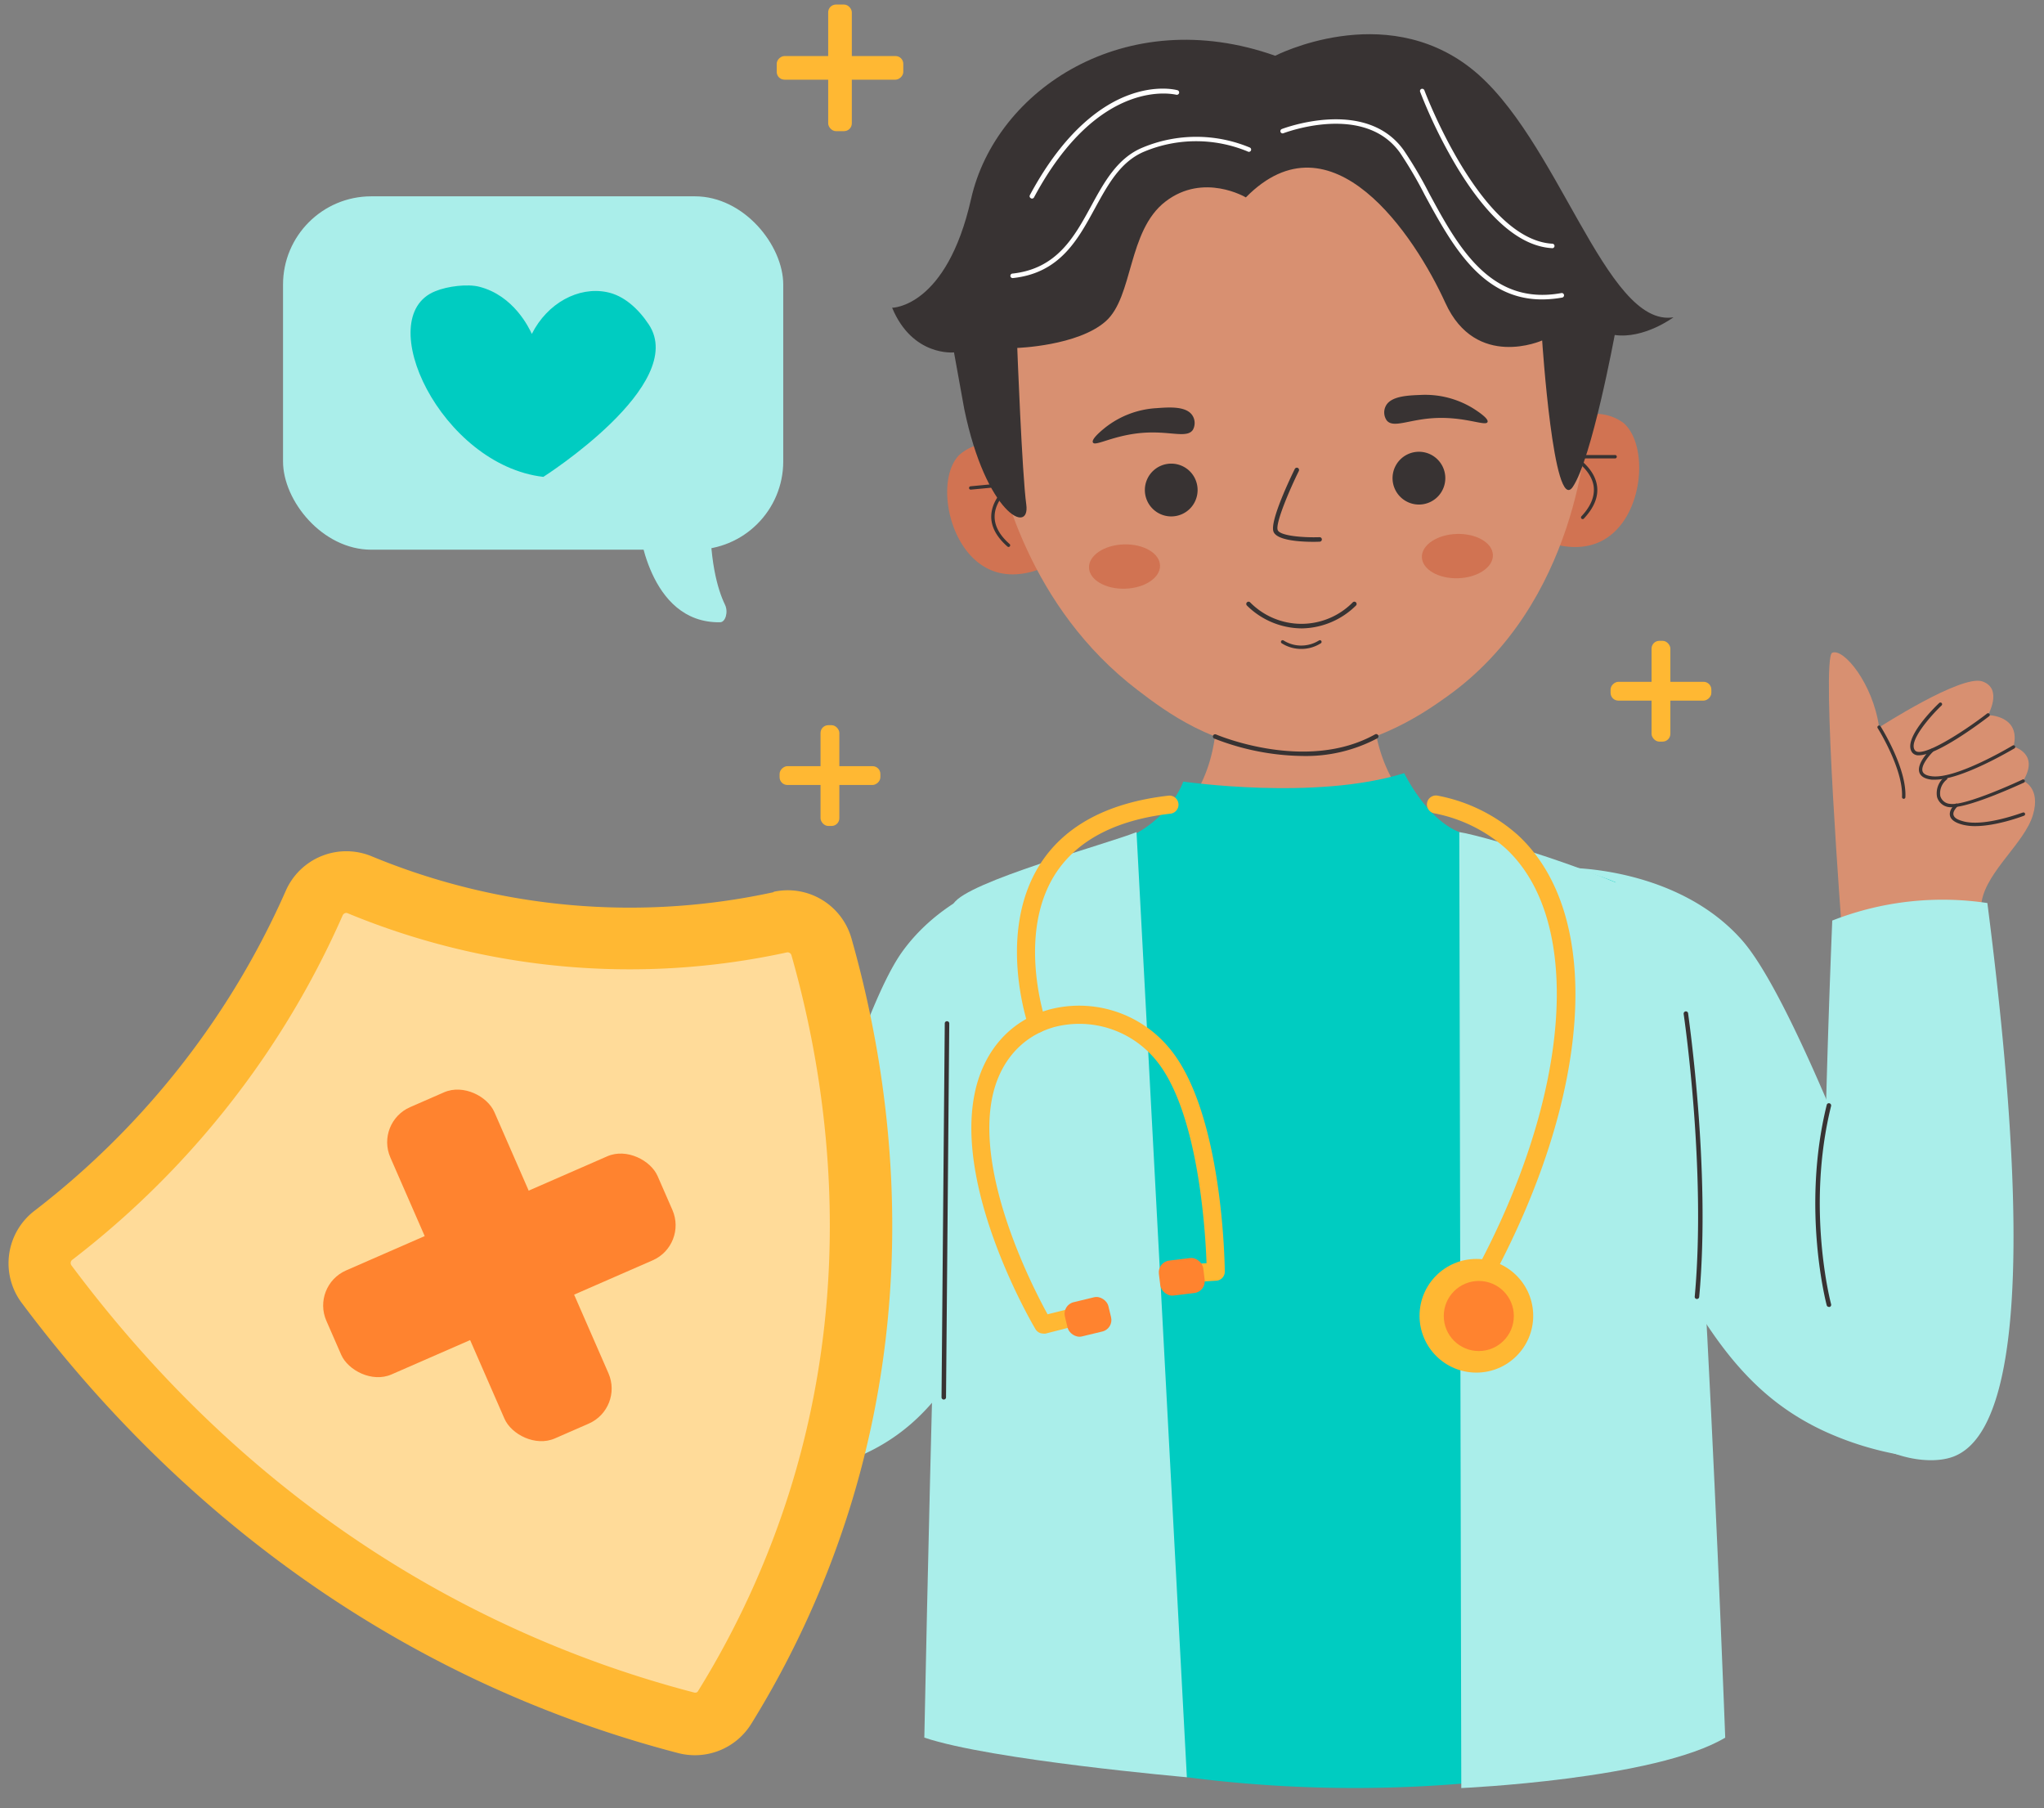<?xml version="1.0" encoding="UTF-8"?><svg xmlns="http://www.w3.org/2000/svg" xmlns:xlink="http://www.w3.org/1999/xlink" height="401.5" preserveAspectRatio="xMidYMid meet" version="1.0" viewBox="30.1 57.0 453.9 401.5" width="453.9" zoomAndPan="magnify"><rect x="30.1" y="57.0" width="453.9" height="401.5" fill="#808080" stroke="none"/><g data-name="Health Insurance"><g id="change1_1"><path d="M439.22,265s-4.76-61.92-2.26-63.06,9.07,6.81,10.43,16.56c0,0,18.26-11.79,22.91-10.21s1.25,7.49,1.25,7.49,7.4,0,5.68,7c0,0,5.88,1.47,2.14,7.6,0,0,4,1.47,2.16,7.6s-10.1,12.36-11.35,19.05.8,23.48.8,23.48l-30.17,1.13Z" fill="#d89071"/></g><g id="change2_1"><rect fill="#ffb833" height="28.11" rx="1.73" transform="rotate(-90 216.635 72.065)" width="5.25" x="214.01" y="58.01"/></g><g id="change2_2"><rect fill="#ffb833" height="28.11" rx="1.73" transform="rotate(-180 216.635 72.065)" width="5.25" x="214.01" y="58.01"/></g><g id="change2_3"><rect fill="#ffb833" height="22.38" rx="1.73" transform="rotate(-90 214.41 229.2)" width="4.18" x="212.32" y="218.01"/></g><g id="change2_4"><rect fill="#ffb833" height="22.38" rx="1.73" transform="rotate(-180 214.405 229.2)" width="4.18" x="212.32" y="218.01"/></g><g id="change2_5"><rect fill="#ffb833" height="22.38" rx="1.73" transform="rotate(-90 398.94 210.47)" width="4.18" x="396.85" y="199.28"/></g><g id="change2_6"><rect fill="#ffb833" height="22.38" rx="1.73" transform="rotate(-180 398.94 210.47)" width="4.18" x="396.85" y="199.28"/></g><g id="change3_1"><rect fill="#aaeeea" height="78.46" rx="19.6" width="111.08" x="92.95" y="100.59"/></g><g id="change3_2"><path d="M171.9,173.35s2,22.06,18.1,21.81c1.21,0,1.86-2.29,1.11-3.86-1.69-3.5-3.6-10.11-3.28-21.86Z" fill="#aaeeea"/></g><g id="change4_1"><path d="M259.28,158.86a13.55,13.55,0,0,0-10.22-3.4,10.4,10.4,0,0,0-6,2.61c-5.33,5.49-2.39,21.89,7.47,25.66,5.5,2.1,11.12-.51,13-1.5Q261.39,170.55,259.28,158.86Z" fill="#d17352"/></g><g id="change5_1"><path d="M254.07,178.44a.4.4,0,0,1-.25-.09c-2.52-2.21-3.73-4.57-3.59-7,.17-3,2.25-5.25,3.52-6.4l-8.05.76a.37.37,0,1,1-.07-.74l9.29-.89a.39.39,0,0,1,.39.25.38.38,0,0,1-.14.44s-4,2.79-4.19,6.63c-.12,2.2,1,4.36,3.34,6.41a.37.37,0,0,1,0,.52A.34.34,0,0,1,254.07,178.44Z" fill="#383333"/></g><g id="change4_2"><path d="M374.5,153.27a13.55,13.55,0,0,1,9.84-4.38,10.36,10.36,0,0,1,6.26,2c5.84,5,4.51,21.56-4.94,26.27-5.28,2.63-11.12.57-13.1-.24Q373.54,165.09,374.5,153.27Z" fill="#d17352"/></g><g id="change5_2"><path d="M381.54,172.26a.36.36,0,0,1-.25-.11.38.38,0,0,1,0-.53c2.13-2.26,3-4.52,2.7-6.7-.59-3.79-4.77-6.17-4.81-6.19a.38.38,0,0,1-.18-.42.36.36,0,0,1,.36-.28l9.33,0h0a.38.38,0,1,1,0,.75l-8.08,0c1.38,1,3.67,3.11,4.12,6,.38,2.43-.6,4.89-2.89,7.34A.39.39,0,0,1,381.54,172.26Z" fill="#383333"/></g><g id="change1_2"><circle cx="316.14" cy="140.65" fill="#d89071" r="66.77"/></g><g id="change1_3"><path d="M298.14,197.4c2.55,10.69,4.5,26.5-4,38-11.24,15.15-29.63,7.88-43.17,20.72-11.93,11.32-10.8,29.44-4,87.21,3.92,33.41,7.62,62.1,10.64,84.61a155.29,155.29,0,0,0,39.82,12.63c42.1,7.28,76.66-4.91,93.17-12.13-.55-6.25-1.18-15.52-1.3-26.76-.27-27,2.71-41.7,5.59-69.58,4.35-42,6.51-63,0-71.37-14.2-18.21-40.7-8.52-54.1-28.21-7.92-11.63-6.51-26.53-4-37.41Z" fill="#d89071"/></g><g id="change1_4"><path d="M250.36,154.32c1.85,10.09,8.32,37.53,32.35,55.89,6.45,4.94,16.89,12.7,32,13.6,18.19,1.07,31.5-8.44,36.75-12.18,28.84-20.59,31.15-57.58,31.44-63.75C382.94,147.88,297.68,62.12,250.36,154.32Z" fill="#d89071"/></g><g id="change6_1"><path d="M238.46,350.25c.74,17.3,2,48.44,3.45,89.8a291,291,0,0,0,163.19,4.32c-.65-45.73,0-80.69,2.59-108.79,0,0,4.05-44.81-11.76-71.91-.48-.83-.88-1.45-1.09-1.73-9.77-13.45-25.38-12.72-38.53-17.85-1.37,6-7.12,21.81-30.1,25.8-28.49,4.94-43.9-25.74-43.9-25.74h0c-8.9.86-21.53,3.57-31.37,12.85C234.66,272.36,236.14,296.22,238.46,350.25Z" fill="#00ccc1"/></g><g id="change3_3"><path d="M267.47,248.57s-24.21,2-37,19.72-32.06,97.27-32.06,97.27l11.22,18.37a55.18,55.18,0,0,0,14.57-5.18c19-10,26.76-31.42,41.45-73.82,4.59-13.26,8-24.95,6.1-39.69A69.79,69.79,0,0,0,267.47,248.57Z" fill="#aaeeea"/></g><g id="change3_4"><path d="M378.3,249.69s24.29-.27,38.69,16.12,41.15,93.78,41.15,93.78Q459.56,370.32,461,381a69.35,69.35,0,0,1-25.71-6.2c-21.86-10.12-31.19-29.82-49.84-69.22-5.53-11.67-10.35-23.56-9.85-38.92A70,70,0,0,1,378.3,249.69Z" fill="#aaeeea"/></g><g id="change5_3"><path d="M275.45,152a20.27,20.27,0,0,1,11.48-4.38c2.83-.21,6.66-.49,8,1.68a3.12,3.12,0,0,1,.07,3.13c-1.24,1.85-4.66.4-10.07.61-7.12.28-11.61,3.2-12.13,2.21C272.39,154.52,274.59,152.7,275.45,152Z" fill="#383333"/></g><g id="change5_4"><path d="M357.39,147.77a20.33,20.33,0,0,0-11.88-3.08c-2.84.11-6.68.26-7.73,2.56a3.11,3.11,0,0,0,.28,3.12c1.44,1.7,4.68-.12,10.07-.51,7.11-.51,11.9,1.89,12.3.84C360.72,149.94,358.33,148.38,357.39,147.77Z" fill="#383333"/></g><g id="change5_5"><path d="M321.78,177.3c-2.79,0-8.17-.27-8.89-2.28-.84-2.33,3.8-12,4.74-13.9a.51.51,0,0,1,.67-.23.52.52,0,0,1,.23.67c-2.11,4.28-5.24,11.63-4.7,13.12.47,1.31,5.74,1.72,9.31,1.59a.5.5,0,0,1,0,1C322.9,177.28,322.4,177.3,321.78,177.3Z" fill="#383333"/></g><g id="change5_6"><path d="M294.28,170a5.86,5.86,0,1,1,.11-8.29A5.88,5.88,0,0,1,294.28,170Z" fill="#383333" fill-rule="evenodd"/></g><g id="change5_7"><path d="M349.52,167.12a5.86,5.86,0,1,1-.37-8.28A5.87,5.87,0,0,1,349.52,167.12Z" fill="#383333" fill-rule="evenodd"/></g><g id="change6_2"><path d="M292.86,230.53s29.35,4.31,49.07-1.87c0,0,4.89,10.21,12.23,13.09s29.65,8.76,34.78,11.18l-30,26.81L287.1,282l-29.71-31.4s8.77-2.41,20.57-6.55S292.86,230.53,292.86,230.53Z" fill="#00ccc1"/></g><g id="change4_3"><ellipse cx="279.81" cy="182.81" fill="#d17352" rx="7.89" ry="4.92" transform="rotate(-1.8 279.2 182.669)"/></g><g id="change4_4"><ellipse cx="353.73" cy="180.49" fill="#d17352" rx="7.89" ry="4.92" transform="rotate(-1.8 353.096 180.328)"/></g><g id="change3_5"><path d="M471.42,257.46c12.58,97.94,2.27,119.39-7.67,123-5,1.81-13.6.32-19.37-4.2-9.73-7.6-9.73-22.37-9.58-33.18.37-28.28,1.1-55.27,2.18-81.69a67.16,67.16,0,0,1,34.44-3.89Z" fill="#aaeeea"/></g><g id="change3_6"><path d="M354.16,241.75,354.6,454s43.07-1.9,58.61-11.19c0,0-6.53-176.43-12.29-183S360.44,242.69,354.16,241.75Z" fill="#aaeeea"/></g><g id="change3_7"><path d="M282.48,241.75,293.66,451.6s-43.61-3.83-58.3-8.8c0,0,3.53-180.33,6.51-185.19S275.94,244.41,282.48,241.75Z" fill="#aaeeea"/></g><g id="change5_8"><path d="M306.76,100.83s-9.37-5.59-17.84.91-7.11,21.17-13.31,26.62S256,134.25,256,134.25s1.06,27.95,2,34.77-8.92,2.16-13.76-21.14l-2.29-12.64s-9.2,1-13.74-9.91c0,0,12.09,0,17.54-24.19S280,57.59,313.28,69.38c0,0,24-12.4,43.38,2.72s29.94,57.77,45.06,55.35c0,0-6.51,4.85-13.05,3.93,0,0-5.09,27.58-9.33,33.75s-6.78-32.54-6.78-32.54-14.7,6.59-21.5-8.35S325.81,81.48,306.76,100.83Z" fill="#383333"/></g><g id="change5_9"><path d="M436.23,347.17a.49.49,0,0,1-.48-.36c-.06-.22-5.68-21.44,0-44.48a.49.49,0,0,1,.6-.37.51.51,0,0,1,.37.61c-5.62,22.78-.06,43.76,0,44a.5.5,0,0,1-.35.62Z" fill="#383333"/></g><g id="change5_10"><path d="M406.94,345.41h-.05a.48.48,0,0,1-.45-.54c2.6-28.32-2.41-62.4-2.46-62.74a.51.51,0,0,1,.42-.57.5.5,0,0,1,.57.42c0,.34,5.08,34.54,2.46,63A.5.5,0,0,1,406.94,345.41Z" fill="#383333"/></g><g id="change2_7"><path d="M201.91,255a14.71,14.71,0,0,1,17.27,10.35c7.79,27.41,15.9,74.29-.38,126.52a209.67,209.67,0,0,1-21.87,47.87,14.73,14.73,0,0,1-16.25,6.49,257.38,257.38,0,0,1-41.94-14.91c-51-23.33-84.27-58.89-103.79-85a14.68,14.68,0,0,1,2.74-20.44,183.13,183.13,0,0,0,39.87-42.24,181.58,181.58,0,0,0,16-28.86,14.69,14.69,0,0,1,19-7.69,149.93,149.93,0,0,0,89.33,8Z" fill="#ffb833"/></g><g id="change7_1"><path d="M184.79,432.77a.94.94,0,0,1-.62,0,243.1,243.1,0,0,1-39.69-14.11C106,401.12,72.88,374,46,338a.9.9,0,0,1,.09-1.24A196.45,196.45,0,0,0,89,291.3a195.66,195.66,0,0,0,17.19-31.05.91.91,0,0,1,.48-.48.75.75,0,0,1,.64,0,163.83,163.83,0,0,0,97.54,8.69.89.89,0,0,1,1,.63c8,28.08,14.42,71.47-.28,118.63a195.9,195.9,0,0,1-20.44,44.72A.8.8,0,0,1,184.79,432.77Z" fill="#ffdb99"/></g><g id="change8_1"><rect fill="#ff832f" height="25.2" rx="8.49" transform="rotate(-23.6 140.968 337.93)" width="80.27" x="100.85" y="325.36"/></g><g id="change8_2"><rect fill="#ff832f" height="80.27" rx="8.49" transform="rotate(-23.6 140.968 337.93)" width="25.2" x="128.39" y="297.83"/></g><g id="change2_8"><path d="M359,343.28a2,2,0,0,1-1.75-3c21.72-39.68,24.7-78.7,7.23-94.89a33.25,33.25,0,0,0-16-7.83,2,2,0,0,1,.83-3.91,37.12,37.12,0,0,1,17.9,8.8c19.11,17.72,16.52,57.8-6.44,99.75A2,2,0,0,1,359,343.28Z" fill="#ffb833"/></g><g id="change2_9"><circle cx="357.95" cy="349.14" fill="#ffb833" r="12.62"/></g><g id="change8_3"><circle cx="358.49" cy="349.19" fill="#ff832f" r="7.78"/></g><g id="change2_10"><path d="M261.75,353.09a2,2,0,0,1-1.72-1c-.73-1.22-17.68-30.17-13.59-51.8,1.85-9.84,8-16.84,16.89-19.2a26,26,0,0,1,26.28,8.44c12.06,14.1,12.46,48.37,12.47,49.82a2,2,0,0,1-1.88,2l-7.47.46a2,2,0,0,1-.25-4l5.55-.34c-.26-7.36-1.87-34.15-11.46-45.36A22,22,0,0,0,264.36,285c-7.33,2-12.43,7.82-14,16.08-3.34,17.69,9.16,41.9,12.37,47.73l8-2a2,2,0,1,1,1,3.87l-9.5,2.43A2.05,2.05,0,0,1,261.75,353.09Z" fill="#ffb833"/></g><g id="change8_4"><rect fill="#ff832f" height="7.82" rx="2.62" transform="rotate(-13.57 271.608 349.32)" width="9.93" x="266.72" y="345.49"/></g><g id="change8_5"><rect fill="#ff832f" height="7.82" rx="2.62" transform="rotate(-6.94 292.68 340.598)" width="9.93" x="287.58" y="336.56"/></g><g id="change2_11"><path d="M260.4,286.29a2,2,0,0,1-1.89-1.35c-.29-.84-7-20.82,2.46-35.91,5.45-8.65,15.07-13.82,28.59-15.37a2,2,0,1,1,.46,4c-12.25,1.4-20.88,6-25.65,13.51-8.49,13.45-2.15,32.3-2.08,32.49a2,2,0,0,1-1.24,2.54A1.91,1.91,0,0,1,260.4,286.29Z" fill="#ffb833"/></g><g id="change5_11"><path d="M239.68,367.74h0a.5.5,0,0,1-.5-.51l.72-83a.48.48,0,0,1,.5-.49.5.5,0,0,1,.5.5l-.72,82.95A.5.5,0,0,1,239.68,367.74Z" fill="#383333"/></g><g id="change6_3"><path d="M148.2,131.14c-.58-1.26-4-8.53-11.69-10.48-2.54-.65-7-.14-9.75,1-14.3,5.72,1.32,38.6,24,41.22,0,0,32.24-20.49,23.42-33.83-2.34-3.53-5.58-6.47-9.35-7.2C158.57,120.59,151.67,124.26,148.2,131.14Z" fill="#00ccc1"/></g><g id="change5_12"><path d="M452.83,234.36h0a.38.38,0,0,1-.36-.4c.31-6.16-5.32-15.17-5.38-15.26a.38.38,0,1,1,.64-.4c.23.38,5.81,9.3,5.49,15.7A.37.37,0,0,1,452.83,234.36Z" fill="#383333"/></g><g id="change5_13"><path d="M456.21,224.7a1.76,1.76,0,0,1-1.45-.58c-2.37-3,5.12-10.24,6-11.06a.38.38,0,0,1,.52.55c-2.21,2.09-7.56,8-5.92,10,1.46,1.82,10.57-4,16-8.18a.38.38,0,0,1,.52.07.37.37,0,0,1-.07.53C469.67,217.68,460.25,224.7,456.21,224.7Z" fill="#383333"/></g><g id="change5_14"><path d="M459.83,230.11c-.26,0-.51,0-.76,0-1.51-.17-2.44-.71-2.74-1.59-.68-2,2.2-4.86,2.53-5.17a.37.37,0,1,1,.52.53c-.8.78-2.79,3.09-2.34,4.4.2.58.91.95,2.12,1.08,5.48.62,17.76-6.76,17.88-6.83a.36.36,0,0,1,.51.13.37.37,0,0,1-.12.51C476.93,223.43,465.79,230.11,459.83,230.11Z" fill="#383333"/></g><g id="change5_15"><path d="M463.61,236.22a3.2,3.2,0,0,1-.56,0,3.15,3.15,0,0,1-2.8-2.26,4.61,4.61,0,0,1,1.71-4.48.38.38,0,0,1,.47.59,3.86,3.86,0,0,0-1.45,3.7,2.42,2.42,0,0,0,2.18,1.71c3.39.54,15.92-5.31,16-5.37a.38.38,0,1,1,.32.68C479,231,467.78,236.22,463.61,236.22Z" fill="#383333"/></g><g id="change5_16"><path d="M468.71,240.42a11.05,11.05,0,0,1-2.63-.28c-1.74-.42-2.73-1.1-2.95-2-.32-1.34,1.09-2.57,1.15-2.62a.38.38,0,0,1,.53,0,.37.37,0,0,1,0,.53c-.31.27-1.09,1.14-.91,1.87s1,1.14,2.4,1.49c4.75,1.14,12.89-2,13-2a.37.37,0,0,1,.48.21.38.38,0,0,1-.22.49C479.22,238.24,473.49,240.42,468.71,240.42Z" fill="#383333"/></g><g id="change5_17"><path d="M319.39,224.85a55.33,55.33,0,0,1-19.7-3.89.5.5,0,0,1,.4-.91c.2.08,20,8.56,35.37,0a.5.5,0,0,1,.49.88A33.81,33.81,0,0,1,319.39,224.85Z" fill="#383333"/></g><g id="change5_18"><path d="M319.1,196.52A17.46,17.46,0,0,1,307,191.45a.5.5,0,0,1,0-.71.5.5,0,0,1,.71,0,16,16,0,0,0,22.79,0,.5.5,0,0,1,.71,0,.5.5,0,0,1,0,.71,17.47,17.47,0,0,1-11.94,5.07Z" fill="#383333"/></g><g id="change5_19"><path d="M319.05,201.08h-.16a8,8,0,0,1-4.16-1.25.36.36,0,0,1-.12-.51.37.37,0,0,1,.52-.12,7.32,7.32,0,0,0,3.77,1.13A7.43,7.43,0,0,0,323,199.2a.37.37,0,0,1,.52.12.36.36,0,0,1-.12.51A8,8,0,0,1,319.05,201.08Z" fill="#383333"/></g><g id="change9_1"><path d="M255,118.74a.5.5,0,0,1-.06-1c9.88-1.07,13.74-8.16,17.47-15,2.87-5.26,5.83-10.7,11.48-13a30.92,30.92,0,0,1,23.71,0,.5.5,0,1,1-.44.89,29.92,29.92,0,0,0-22.89,0c-5.32,2.2-8.07,7.24-11,12.58-3.86,7.09-7.84,14.41-18.24,15.53Z" fill="#fff"/></g><g id="change9_2"><path d="M259.22,101.09A.53.53,0,0,1,259,101a.5.5,0,0,1-.2-.68c7.82-14.56,16.27-20.13,22-22.23,6.25-2.3,10.58-1.11,10.77-1.06a.5.5,0,0,1-.28,1c-.16,0-17-4.4-31.58,22.81A.52.52,0,0,1,259.22,101.09Z" fill="#fff"/></g><g id="change9_3"><path d="M372.52,123.48c-13.45,0-20.06-12.23-26-23.13A91.46,91.46,0,0,0,341,90.93c-8-11.22-25.71-4.41-25.89-4.35a.5.5,0,0,1-.65-.28.51.51,0,0,1,.28-.65c.19-.07,18.61-7.15,27.08,4.7a91.93,91.93,0,0,1,5.61,9.52c6.36,11.76,13.57,25.08,29.39,22.2a.5.5,0,0,1,.18,1A25.69,25.69,0,0,1,372.52,123.48Z" fill="#fff"/></g><g id="change9_4"><path d="M374.76,112.1h0c-7-.4-14.05-6.39-21-17.79a111.79,111.79,0,0,1-8.3-16.93.5.5,0,0,1,.29-.64.52.52,0,0,1,.65.3c.12.33,12.48,33.14,28.4,34.07a.5.5,0,0,1,0,1Z" fill="#fff"/></g></g></svg>